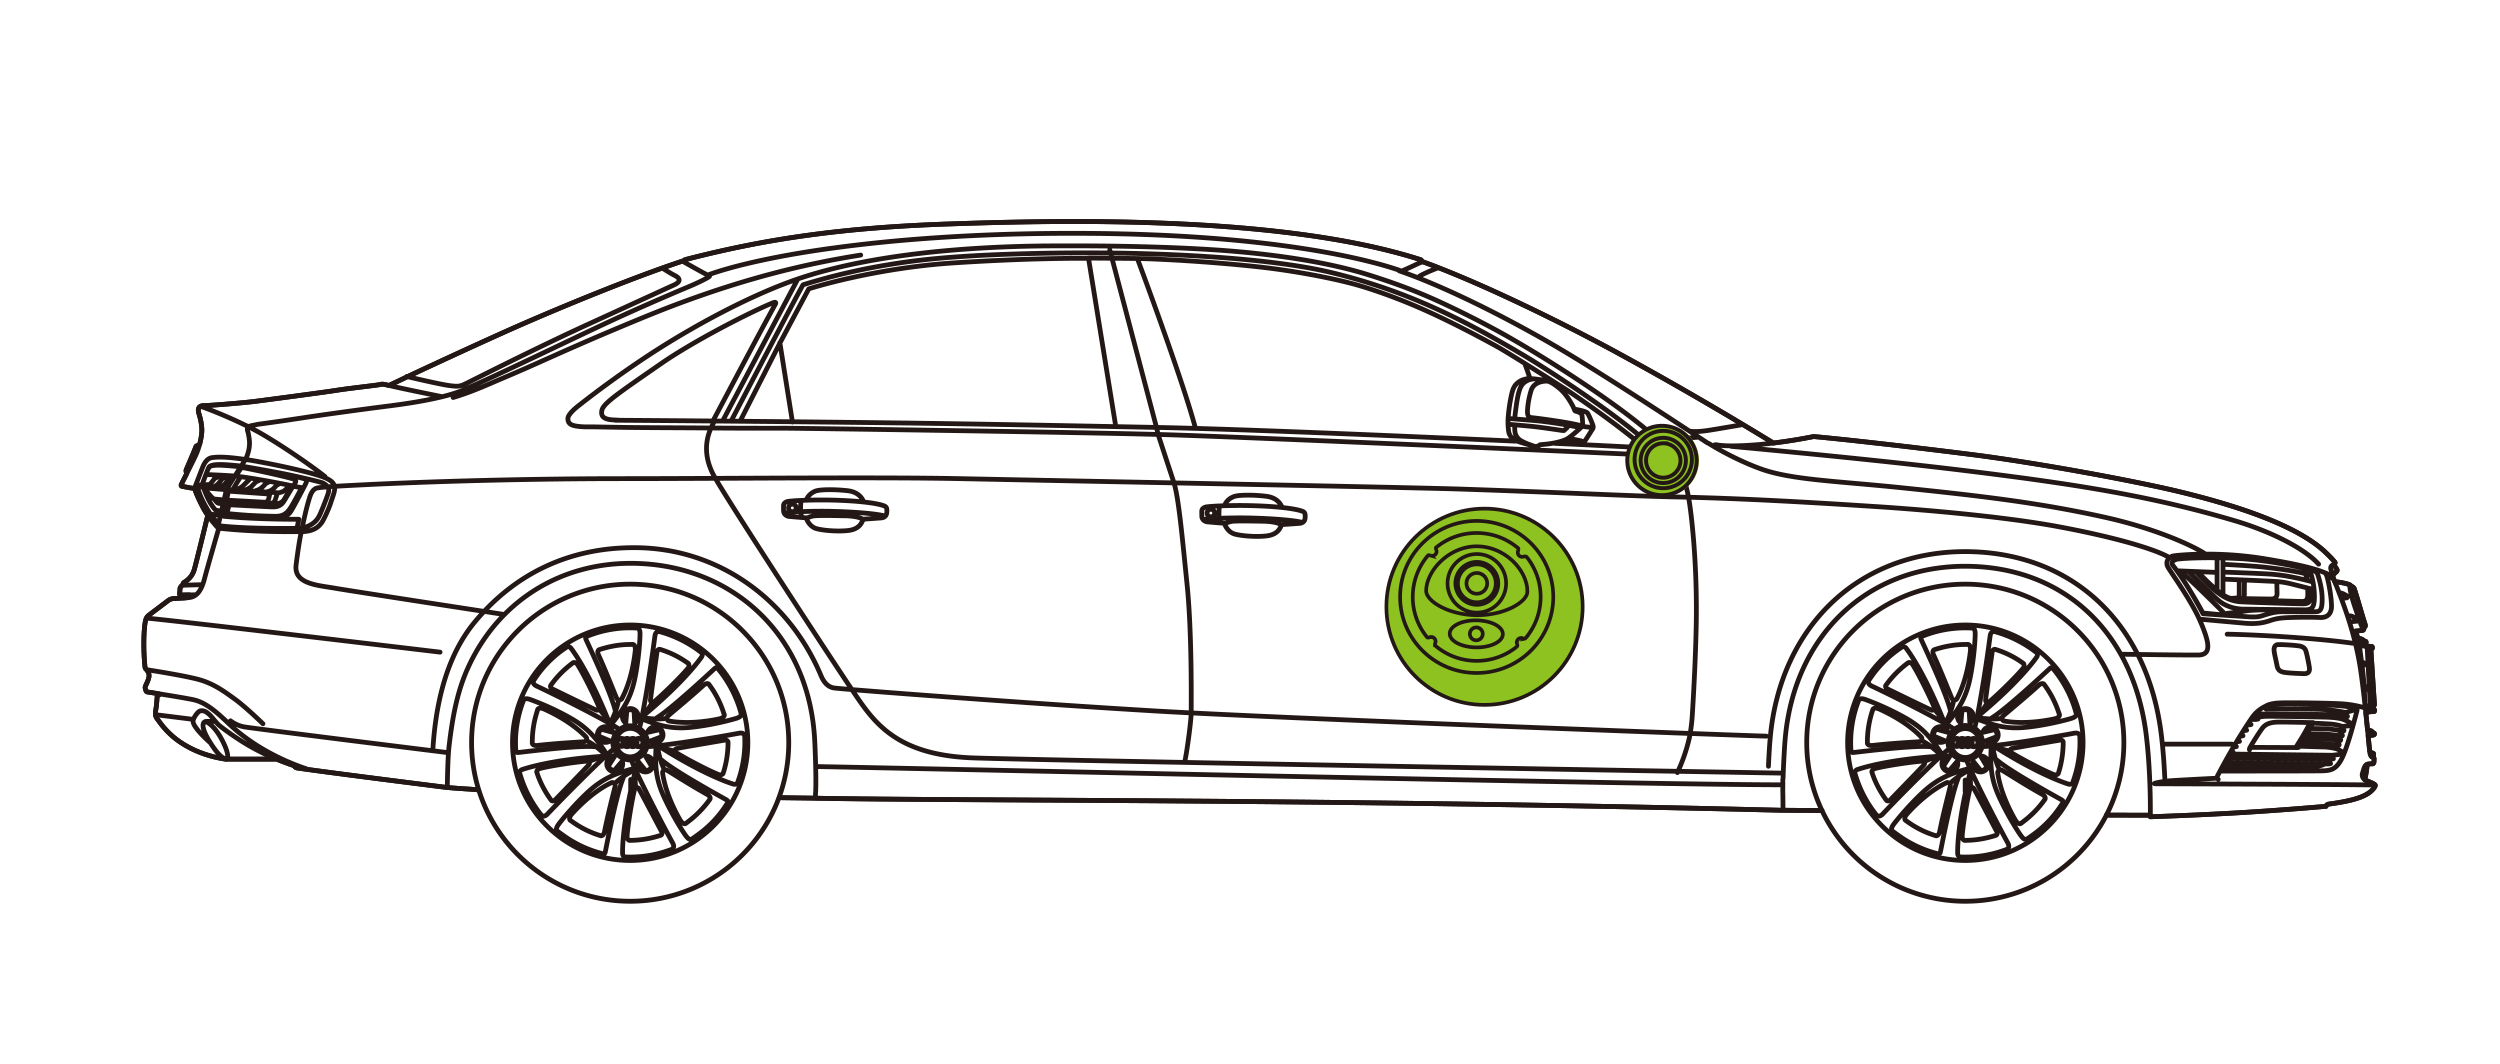 <svg xmlns="http://www.w3.org/2000/svg" width="155.91" height="66.35"><g fill-rule="evenodd" clip-rule="evenodd" fill="#5C5C5C"><path d="M147.839 45.573l-.183-.041.032.372.297-.059.096-.062-.041-.071-.11-.084zM147.8 47.052l-.037-.242.111.115.158.062.002.182-.108.032zM147.49 47.779l.157-.118-.145.982-.191-.248.032-.29zM12.212 28.386c-.152.33-.38.779-.566 1.15l-.011-.027-.027-.195c.021-.057.464-1.07.606-1.446l.229-.122c-.062.22-.141.443-.231.64"/></g><g fill="none" stroke="#231815" stroke-width=".299" stroke-linecap="round" stroke-linejoin="round"><path d="M122.272 45.282l.084-.958m.502.957l-.051-.938m.046.657a.42.42 0 00-.067-.678.41.41 0 00-.214-.06.424.424 0 00-.296.723m.591.104a.499.499 0 00-.296-.9.498.498 0 00-.299.893m-7.046 1.23c0 4.06 3.284 7.35 7.34 7.35 4.054 0 7.341-3.29 7.341-7.35 0-4.047-3.287-7.334-7.341-7.334a7.338 7.338 0 00-7.34 7.334zm6.456 0a.885.885 0 101.768 0 .883.883 0 00-.887-.873.88.88 0 00-.881.873zM49.178 31.677c0 .131.106.235.237.235s.237-.104.237-.235c0-.13-.106-.238-.237-.238s-.237.108-.237.238zm26.101.321c0 .134.104.235.235.235a.234.234 0 00.239-.235.24.24 0 00-.239-.237.238.238 0 00-.235.237zm-62.445-1.434l-.097-.027s.261.777.663 1.225c.024.031.038.059.098.063l.297.053m.719-.581l-.038.103-.077.007-.017.079m-1.338-1.27l-.699.043m2.272-.549l-.341.16s-.159.215-.263.324c-.102.109-.32.201-.401.226m.582-.723l-.337.16s-.158.218-.26.326c-.1.108-.324.201-.409.226m.53-.726l-.337.16s-.158.217-.26.328c-.103.105-.327.199-.411.225m1.407.838c-.089.465-.083.445-.209.949m1.101-2.447c-.173.244-.521.85-.521.85m.538-1.471s-1.188-.128-1.534-.101c-.351.023-.401.058-.479.176-.078.121-.162.402-.162.402s1.288.051 1.805.098m-1.049 2.937c-.257-.231-.493-.536-.797-1.075-.3-.537-.413-.882-.474-1.134m2.833-1.341s-.992-.109-1.418-.109c-.427 0-.655.059-.723.17-.068.112-.433 1.113-.433 1.113l.049.164 1.602.137m-.376.615s-.347-.029-.462-.042c-.114-.013-.168-.083-.25-.169a4.68 4.68 0 01-.324-.393c-.019-.024-.01-.043-.01-.043m1.087.899s-.157-.018-.245-.025a.228.228 0 01-.16-.088c-.016-.025-.169-.201-.169-.201m.349 1.035l-.547-.08m5.433.922c.573-.077 1.104-.307 1.354-.842.185-.391.505-1.246.545-1.383.036-.137.039-.24.012-.313-.055-.137-.209-.262-.375-.334-.166-.066-1.346-.344-2.19-.52-.845-.177-2.664-.49-2.664-.49m3.477 1.474s-.377.723-.589 1.058c-.209.334-.437.577-.985.567a39.526 39.526 0 01-1.674-.062c-.696-.045-1.341-.113-1.341-.113m1.408-2.118s-.324.324-.416.408c-.095.082-.223.16-.407.211m1.421-.555l-.185.078s-.245.258-.307.313c-.064.06-.227.156-.357.193m1.482-.506l-.206.104s-.16.193-.293.291a.842.842 0 01-.33.156m1.443-.412l-.148.078s-.122.155-.252.256c-.134.097-.224.119-.316.144m1.401-.383l-.084.035s-.105.164-.234.26c-.133.102-.216.111-.307.139m.751-.41s-.391.688-.503.867c-.119.184-.356.258-.658.252-.453-.011-2.531-.128-2.531-.128l-.219-.06m.154-.698l2.861.19-.146.445c-.063.186-.207.227-.455.219a90.75 90.75 0 01-2.415-.156l.005-.034m-.17-.012c.022 0 2.357.129 2.357.129.184 0 .24-.116.266-.204.024-.079.071-.304.071-.304l-2.578-.183-.116.562zm4.757-.773l-.618-.091-.549.913c-.226.377-.552.377-.744.372-.19-.004-2.593-.127-2.593-.127l-.125.084-.08.357.061.092-.146.098-.02.089m.994-3.057s.637.121 1.369.279 1.558.352 1.875.452c.12.038.171.095.115.204-.055.111-.144.227-.144.227s-2.159-.455-3.585-.619l.37-.543zm-.968 2.981s.49.052 1.086.091c.633.047 1.384.063 1.813.08.844.032 1.04-.229 1.211-.523.172-.291.844-1.567.887-1.678.045-.106-.011-.207-.082-.229a17.627 17.627 0 00-.764-.193m-4.292 2.522c2.207.206 4.679.185 4.679.185l-.117.565s-2.971.055-4.801-.155m-1.307-5.052l-.128.055s-.047.013-.07.07c-.142.377-.585 1.39-.605 1.446-.022.057.026.195.026.195m136.032 14.794c.015 0 .045.118-.007.129l-.084.012m.312-.385c0 .02.003.076.022.086.016.01.101.078.149.098.045.021.045.128-.005.131-.05.007-.37.02-.37.02m-.148-1.394s.103.018.099-.055c-.003-.073-.065-.109-.108-.129-.075-.029-.118-.1-.159-.103-.006-.002-.013-.002-.018-.002m.123.2c.021-.005.099.135.014.14-.038.002-.07.004-.094.004m-.023-1.566s.103.016.098-.057c-.004-.072-.064-.111-.107-.127-.072-.031-.115-.1-.158-.106-.04-.001-.066-.007-.066-.007m.326-1.047l.005.135m-.159 1.117c.021-.004.097.138.014.142-.086.005-.141.005-.141.005m-.133-1.468c.022-.004.1.138.014.143-.085.004-.14.004-.14.004m0-.854s-.022-.064.03.107c.05.17.077.332.077.332m.071.343s.382-.016.426-.021c.041-.005.065-.13-.021-.139-.098-.016-.101-.08-.213-.123-.095-.042-.104-.053-.393-.066m-.384-1.018l.505-.046c.042-.004.059-.102-.018-.141s-.166-.088-.244-.127c-.14-.078-.335-.068-.335-.068m-.402-1.079l.332-.038c.043-.005.062-.106-.015-.142-.078-.039-.164-.098-.244-.127a2.037 2.037 0 00-.216-.061m1.539 2.215c.006.059 0 .141-.093.146-.091.011-.5.053-.5.053m-.233-2.839c-.09-.031-.03.439.285 1.363s.445 1.306.49 1.306m-1.751-2.921c.481.047.843.15.945.205.027.012.03.047.03.047s.19.085.226.171c.032.088.264.831.424 1.394.161.555.253.815.265.865.015.051.01.089-.003.107l-.104.125m.311 4.814c.067-.014.108-.066.107-.119a563.55 563.55 0 01-.183-3.386c0-.037.014-.043.042-.043l.168.005m.001 0h.066c.04-.005.045-.053.045-.074 0-.021-.01-.074-.065-.076-.031 0-.235-.01-.408-.022m-.001-.001l-.253-.011c-.027 0-.046.002-.059.016m.001-.003c-.012.015-.017.038-.012.087.003.051.056.406.114.87m.04.308c.048.369.09.767.111 1.086 0 .035.004.068.005.103m.021.327c.032.57.049.928.049.928m.356-3.538s.221 3.404.226 3.465c.003.059-.034.096-.081.1-.014.003-.059.006-.117.011m0-.001l-.367.024m.141 1.471s.166.033.226.052c.023.009.063.07.096.091.054.032.105.053.105.09 0 .059-.054.073-.125.086s-.274.035-.274.035m.1.946c.003.062.136.124.172.13.034.006.068.023.068.049v.129c0 .028-.01.029-.031.029-.022 0-.079.006-.106-.006m-.261.506c-.008.299-.145.965-.145.965M12.788 45.009c.196 0 .667.383 1.058 1.137.393.74.424 1.178.268 1.178m-.703-2.334h-.547c-.188 0-.433.247.251 1.323.319.508.706 1.031 1.067 1.031h3m32.567-29.932l-4.675 8.827m8.603-10.332c-3.443.544-7.025 1.415-11.339 3.02-1.324.492-2.71 1.071-4.198 1.696-3.253 1.375-4.704 2.087-6.64 2.901-1.134.479-2.066.918-3.24 1.266m118.684 19.449c-.153.063-.683.192-.683.192m-5.892.438h.302c.045 0 .147-.024.147-.024 0-.015-.056-.047-.126-.061h-.25m-.285.425h.079c.046 0 .146-.024.146-.024 0-.016-.055-.049-.126-.063h-.051m-.271.44c.02 0 .03.002.03.002.046 0 .147-.026.147-.026 0-.015-.055-.046-.125-.063m-.284.436h.033a.916.916 0 00.146-.025c0-.012-.056-.043-.127-.061m-.266.43h.03c.043 0 .146-.021.146-.021 0-.016-.056-.047-.127-.063m-.444.764h.031c.044 0 .146-.025.146-.025 0-.014-.055-.045-.127-.063m.147-.26h.033c.044 0 .146-.027.146-.027 0-.012-.055-.043-.126-.063m-.605 1.084l6.461.063a.909.909 0 00.145-.024c0-.021-.112-.078-.227-.078m-6.212-.261l6.465.064c.044 0 .149-.027.149-.027 0-.021-.116-.076-.23-.076m-6.228-.217l6.372.076s.469-.045.524-.063c.114-.047.185-.103.063-.181-.119-.074-.213-.139-.413-.186-.197-.044-.514-.088-.718-.088s-1.489-.046-1.489-.046m-3.112.232s-.019-.033.013-.115c.032-.086.612-1.023.802-1.258.191-.238.458-.332.815-.357.357-.027 2.142.025 2.142.025h.195s-.181.357-.475.848l-.42.689c-.031.037-.204.02-.204.02l-2.83-.012m3.746-1.541s-.178.359-.466.852l-.426.689m1.054-1.508s.348.01.96.043.863.158.863.158.467-.033.517-.047c.046-.013.126-.09.039-.148a2.71 2.71 0 00-.459-.237c-.179-.062-.477-.12-.967-.14-.489-.019-3.29-.064-3.783-.059-.499.008-.767.111-.767.111m5.231 1.641c.032.006-.006.051-.006.051l-.083.01c-.202-.053-.765-.123-1.312-.139-.142-.004-.573-.008-.933-.014m2.429-.202c.032.009-.006.052-.006.052l-.084.012c-.199-.053-.688-.12-1.233-.141l-.934-.012m2.365-.191c.03.006-.008.051-.008.051l-.082.01a7.106 7.106 0 00-1.233-.139c-.145-.002-.52-.008-.885-.01m2.304-.224c.032.006-.006.049-.006.049l-.085.011a5.753 5.753 0 00-1.198-.15c-.145-.006-.434-.008-.797-.014m2.303-.778c.032.005-.006.049-.006.049l-.084.011a5.85 5.85 0 00-1.201-.15c-.655-.021-4.447-.039-4.447-.039m.674-.308s2.428-.02 3.408.021a9.142 9.142 0 011.533.192c.016 0 0 .069 0 .069l-.02.091m-.036.145a4.356 4.356 0 01-.036.145m-.113.431l-.045.174m-.028.098c-.021.067-.039.14-.061.209m-.025.093c-.02.065-.038.133-.06.196m-.03.103c-.021.065-.043.119-.064.18m0 0c-.038.105-.074.205-.109.293l-.008.021m-.193.428c-.021.048-.046.086-.068.127m-.076.111a1.111 1.111 0 01-.156.185m-.168.122c-.146.08-.323.125-.547.142-.706.042-5.783.042-5.783.042m8.779-3.709a6.603 6.603 0 00-1.576-.245c-.748-.035-2.952-.07-3.631-.046s-.9.196-.9.196m-2.112 2.377h-4.24m13.108 2.546c-2.087-.038-13.266-.075-13.608-.075-.345 0 .35-.141.785-.179.431-.04 3.014-.169 3.014-.169m.204-.446s5.02 0 5.888-.009c.862-.01 1.229.051 1.643-.664.416-.719.967-2.979 1.004-3.091.03-.109-.046-.154-.104-.169-.38-.096-1.137-.172-2.292-.215-1.151-.043-2.321-.064-2.964 0-.263.025-.767.274-1.106.707-.165.213-.698 1.029-1.194 1.863a43.991 43.991 0 00-1.039 1.875c-.05.11.043.223.043.223m-2.268-12.95c.822.828.908.85 2.764 2.709l-1.453-.135s-.664-1.275-1.602-2.635m5.587 2.43c-.72.025-1.044.031-1.394.089-.421.075-1.067.134-1.067.134m3.088-1.905l.014.689c0 .128-.063.326-.375.326-.311 0-1.967-.032-2.099-.032h-.381m.495-1.024v.77c0 .154-.047.197-.151.217-.106.02-.358.027-.358.027m.648.018c.122-.026.181-.092.181-.282 0-.191.006-.726.006-.726m3.737-.744c.066.202.197.618.197.618m-5.201-.079s2.119.083 3.192.14c.37.021.636.068.977.148.576.143 1.207.305 1.207.305s.017.268.006.536c-.011.233-.078.399-.42.405-.345.008-3.075-.083-3.862-.12-.79-.039-1.232-.388-1.526-.601-.329-.231-1.336-1.283-1.336-1.283m7.292.642a16.662 16.662 0 00-1.331-.313 11.131 11.131 0 00-1.307-.176c-.779-.051-2.93-.125-2.93-.125m5.366.174c-.813-.252-2.15-.401-2.689-.467-.776-.098-2.684-.191-2.684-.191M70.93 16.122a629.043 629.043 0 00-3.054-.025m38.6 11.519c-1.735-1.139-6.619-4.367-9.684-6.15-3.087-1.791-6.823-3.648-9.53-4.574m18.549 10.383c-.744.035-1.928.256-2.049.277-.118.029-.106.127-.106.127m40.941 7.504c-.813-.918-2.845-2.004-5.258-2.717-4.428-1.308-8.329-1.984-12.74-2.596a292.421 292.421 0 00-8.06-.98c-5.217-.566-10.57-1.053-10.57-1.053m37.135 8.073c.133.416.285 1.3.299 1.866.011.518-.286.754-.705.734-.42-.021-1.21-.021-1.845 0-.636.02-.91.065-1.323.207-.416.139-.853.203-1.495.152-.643-.053-2.844-.254-2.844-.254m7.308-2.918c.153.438.32 1.049.32 1.67 0 .615-.104.775-.384.781-.278.006-1.403.006-2.022 0-.617-.006-1.016.158-1.396.271-.354.104-.755.045-1.516 0-.763-.047-2.112-.143-2.112-.143s-.913-1.782-1.881-3.018c-.117-.146-.043-.361.399-.402.495-.047 1.809-.127 3.852-.014 1.009.061 2.258.244 3.245.452.968.207 1.408.343 1.408.343l.036.055m-7.36-.013s.889.985 1.6 1.446c.431.28.855.261 1.368.28.385.011 3.305.109 3.542.104.232-.007.311-.15.323-.354a3.681 3.681 0 00-.013-.468m-5.677-.99l-2.379-.096m2.783-.789v2.256m-.37-2.27v1.998m5.833-1.08c.047.156.12.377.167.67.059.34.085.758.065 1.035-.033.471-.161.619-.611.612-.453-.009-3.323-.038-3.831-.046-.508-.006-1.068-.172-1.469-.491-.433-.342-1.934-1.862-1.934-1.862m8.99.319l.077.174m-.062-.268s.176-.162.223-.211c.048-.047.048-.096.022-.146-.025-.044-.094-.147-.12-.19-.024-.039-.101-.039-.101-.039l-.082.006m-2.081 5c.19.023.384.1.449.305.068.191.187.803.221 1.037.034.229-.034.398-.337.391-.307-.01-.985-.035-1.25-.086-.262-.051-.382-.162-.433-.435-.05-.272-.153-.675-.176-.88-.026-.205.031-.402.246-.411.212-.009.891.026 1.28.079zm3.374-.165c-2.465-.347-6.37-.544-7.829-.563M13.602 32.929s-.585-.604-.935-1.265c-.346-.663-.49-1.056-.506-1.131a1.073 1.073 0 00-.025-.095m-.375 6.689l-.161.152m1.007-.817l-1.222.035m.001 0c-.033 0-.12.096-.128.129-.01.034-.033.042-.033.092 0 .049-.016.254-.026.305-.008.052.033.086.033.086l.997-.016m.718-4.912s-.735 3.029-.836 3.356a1.298 1.298 0 01-.396.612c-.115.1-.244.177-.244.177-.042.019-.076.146-.076.146m-2.262 5.291s2.133.328 3.153.586c1.021.254 1.728.793 2.446 1.313.706.538 1.666 1.474 1.666 1.474m11.514 1.799s-12.193-1.508-12.691-1.606a1.98 1.98 0 01-.845-.376m13.068-4.282s-15.969-1.904-18.199-2.113m2.788 6.303L9.7 44.57m4.426 2.783c-1.481-.213-2.509-.764-3.192-1.293-.684-.549-1.019-1.092-1.1-1.192-.163-.194-.153-.347-.128-.536.009-.072.035-.209.052-.363.024-.242.041-.51.041-.51.035-.117.119-.117.119-.117l.035-.052m88.802-16.699c.128.036.381.055.499.055m-1.445.69s.69.126.8.163c.11.033.084.053.084.053m-.52-2.037s.729.109.829.246c.101.139.298.637.343.776.046.135-.026.228-.082.306-.054.082-.372.604-.442.682-.074.082-.212.082-.212.082l-1.227-.055m-2.903-1.609s.109-.984.221-1.4c.091-.355.176-.529.355-.684a1.04 1.04 0 01.622-.227m.851.139c-.32-.019-.887.074-1.041.582a5.236 5.236 0 00-.228 1.271c-.005.251.043.405.251.421.204.019.84.099 1.684.229.843.127 1.449.279 1.449.279m-.062.117s-.636-.127-1.003-.19a29.23 29.23 0 00-1.626-.23c-.459-.042-1.878-.152-1.878-.152m4.194-.454c.104.024.216.072.285.11a.238.238 0 01.109.164c.012.056.041.483.041.538s-.006.104-.021.125-.598.563-.91.766c-.309.196-.94.307-1.255.342-.233.027-.471.045-.471.045-.027.039-.201.131-.319.104a19.156 19.156 0 01-.945-.268c-.151-.051-.405-.164-.554-.338a.663.663 0 01-.146-.357 4.088 4.088 0 01-.032-.76 9.994 9.994 0 01.223-1.533c.096-.417.211-.582.41-.736.224-.179.542-.236.701-.236.208 0 .636.056.934.109.302.053.503.154.909.481.411.327.721.862.837 1.085.119.213.119.332.193.359m-4.202.815c.795.067.785.067 1.431.127.647.062 1.943.265 1.988.265h.061s.168-.153.185-.174l.02-.018m-2.216 1.11a3.076 3.076 0 01-.692-.299.76.76 0 01-.347-.506c-.025-.162-.028-.438-.028-.438m.636-3.843c.062.139.32.908.32.908m-54.065-6.844s.469.301.747.441c.285.143.428.367-.084.594-.506.229-1.886.865-5.271 2.412-3.288 1.503-7.259 3.519-7.654 3.713-.396.197-.511.212-1.051.141-.648-.085-2.672-.568-2.672-.568m83.337 2.996s-1.375.242-2.085.353c-.384.058-.787.112-1.198.067M89.66 16.711c-.579.226-.89.372-1.077.478a.232.232 0 00-.116.136m-1.182-.464c-1.778-.619-7.706-2.235-19.49-2.307-6.187-.041-11.449.332-15.526.873-3.68.481-6.505 1.139-8.075 1.705m4.441 4.24l.786 4.95m-3.83-.055c.854-1.629 4.036-7.72 4.491-8.508m-5.617 8.49s1.257-2.378 2.336-4.402a279.369 279.369 0 011.546-2.865c.052-.082.068-.186-.156-.094-1.48.612-4.935 2.385-6.956 3.784-1.179.818-2.28 1.57-2.931 2.076-.609.485-.808.711-.783 1.033.035.433.685.401 1.024.419m7.62.049l2.43-4.773 1.842-3.461s3.972-1.283 9.024-1.619c5.1-.334 8.424-.283 8.424-.283l1.701 10.494m4.298 20.898c.125-.507.404-2.547.404-3.08 0-.531.05-4.963-.254-7.941-.303-2.977-.533-5.496-.83-6.407-.302-.908-.979-2.983-.979-2.983l-.105-.455-2.91-11.052M44.55 26.285c-.304.538-.946 1.782.033 3.494.973 1.719 7.267 11.329 8.543 13.225 1.279 1.88 2.59 4.095 7.596 4.263 5.016.17 50.481.949 50.481.949M74.55 26.691c-.845-3.162-3.62-10.568-3.62-10.568 1.318.021 4.433.182 7.473.51 2.342.252 4.832.74 6.245 1.143.886.255 2.085.664 3.447 1.234 1.693.713 3.546 1.658 5.236 2.588.27.146.998.59 1.736 1.051 1.284.803 2.721 1.721 2.721 1.721 1.717 1.164 3.635 2.559 4.747 3.537m.566.03c-1.683-1.662-6.02-4.561-8.148-5.822-3.743-2.219-7.307-4.008-11.921-5.117-2.115-.506-4.924-.813-7.622-.988-4.414-.295-9-.285-12.751-.148-2.099.076-4.148.212-5.865.439-2.857.383-4.975.924-6.711 1.459m53.833 10.203c-.098-.003-.179.013-.313.007-1.127-.043-3.602-.184-6.633-.32m-2.431-.137c-7.377-.33-17.103-.752-22.417-.857-3.444-.066-9.787-.199-16.075-.28-7.286-.09-14.572-.147-17.675-.168m95.734 24.629c-.41.004-1.948.001-2.738-.005m-17.742-.282c-.282-.005-1.681-.011-2.468-.02m26.297-16.037c-.976-.598-3.257-1.585-6.2-2.236-4.211-.934-7.969-1.354-12.878-1.861-3.87-.393-6.63-.474-8.5-1.131-1.503-.529-2.896-1.357-3.023-1.434l-.293-.176M87.39 16.913c.369-.15.887-.4 1.256-.572m24.464 10.885c1.865.17 5.616.586 9.849 1.121 4.352.557 10.212 1.666 12.787 2.277 4.737 1.133 7.792 2.415 9.269 3.811.423.398.551.569.592.619.044.051.009.076-.025.104-.033.025-.126.104-.178.143-.053.041-.077.125-.018.272.06.144.069.213.104.286.032.078-.02.078-.02.078m.003 0c-.241-.108-.514-.256-1.067-.424-.636-.195-1.629-.412-3.201-.672-2.944-.482-5.383-.214-5.642-.177-.253.033-.601.332-.328.763.27.432 1.416 2.043 1.941 3.221.204.459.401.97.476 1.332.115.574-.03.863-.561.869-.867.01-4.8-.049-4.8-.049M13.088 46.298c-.574-.518-.868-.877-.984-1.104-.108-.211-.049-.301-.03-.357.034-.102.274-.509.458-.509m97.756 3.459c.024-.583.068-1.34.114-1.815.631-6.869 5.482-11.572 12.146-11.572 6.666 0 11.531 4.48 12.28 11.771.073.641.136 1.463.177 2.35M12.531 44.33a.607.607 0 01.098-.004c.265.019.524.319.719.562.097.117.205.233.237.27.101.117 1.248.99 2.351 1.572 1.1.598 2.405 1.021 2.405 1.021s.069.122.17.14c1.987.295 9.385 1.224 9.385 1.224.012-.886.043-1.997.106-2.548.22-1.895.522-3.475 1.199-4.955 1.837-4.014 5.629-6.518 10.232-6.48 6.154.047 11.068 4.404 11.378 11.098.02.357.111 2.523.047 3.293-.021.26.07.26.07.26 9.172.168 31.606.041 60.229.75.029.002.046-.029.04-.135-.007-.104-.003-.767-.014-.996-.004-.225.007-.557-.001-.672-.006-.113.021-.172.021-.285s.062-1.666.135-2.445c.582-6.335 5.064-10.686 11.215-10.686 6.157 0 10.647 4.143 11.334 10.873.137 1.203.234 3.024.216 4.75 0 0 3.118-.101 5.83-.269 2.708-.165 5.129-.383 5.129-.383s.024-.103.125-.128c.102-.026 1.171-.139 1.907-.398.74-.252.942-.586 1.006-.688.062-.114.023-.129-.06-.182-.083-.052-.338-.154-.508-.23a.369.369 0 01-.195-.452c.06-.179.085-.315.152-.426s.154-.128.271-.138c.12-.008.163-.008.211-.008.052 0 .078-.095.078-.095s.008-.153.008-.222c0-.067-.044-.084-.068-.092-.024-.01-.144-.01-.187-.231-.042-.224-.313-3.417-.591-5.265-.287-1.867-.85-3.627-1.67-5.596-.029-.097-.148-.096-.148-.096-.137-.059-.184-.091-.252-.123-.068-.033-.094-.141-.094-.141m-38.158-7.98s.021-.085.18-.052c.734.144 2.538.019 3.657-.129a35.154 35.154 0 002.385-.388m-63.073 5.05c-.063-.08-.102-.256-.107-.41-.007-.151-.007-.559.047-.654m3.808 1.168c-.123-.122-.633-.207-1.069-.212-.438-.006-1.764-.041-2.024.016-.256.059-.34.117-.34.117m0 0a70.22 70.22 0 01-1.166-.095c-.13-.017-.314-.138-.32-.347-.005-.205-.002-.326-.002-.326m6.44.241c.001.145.047.496-.362.527-.403.032-1.156.082-1.156.082m.048.01c-.081.152-.193.599-.916.69-.731.09-1.791-.019-2.095-.146-.297-.129-.481-.422-.545-.637m3.592-.995c-.079-.156-.264-.606-.99-.699-.73-.086-1.742-.098-2.046.029-.298.129-.488.35-.552.563m-1.278.789c.123-.043 1.574-.139 3.115-.09 1.543.047 2.584.164 3.022.271m-6.278-.635c.01-.139.103-.209.23-.251.122-.044 1.484-.134 3.025-.087 1.543.049 2.606.193 3.019.353.114.044.166.123.166.224m20.82.845c-.062-.082-.096-.254-.104-.409-.003-.155-.003-.56.047-.651m3.81 1.164c-.124-.123-.641-.207-1.07-.213-.438-.006-1.764-.041-2.022.014-.265.06-.349.119-.349.119m0 0a82.895 82.895 0 01-1.16-.096c-.134-.018-.32-.134-.325-.345-.006-.206-.003-.328-.003-.328m6.446.245c.002.146.047.49-.361.523-.405.032-1.155.08-1.155.08m.048.013c-.081.154-.19.597-.924.688-.723.089-1.781-.017-2.088-.144-.302-.127-.488-.42-.552-.637m3.6-.995c-.079-.153-.265-.603-.996-.694-.723-.091-1.736-.103-2.038.028-.305.121-.498.346-.562.563m-1.294.859c.128-.043 1.578-.137 3.122-.09s2.576.16 3.025.267m-6.272-.706c.008-.133.104-.205.232-.248.125-.041 1.485-.133 3.029-.084 1.544.046 2.601.19 3.021.347.112.043.164.123.164.23M50.929 49.781c-.491-.014-1.863-.025-2.334-.036m-18.785-.488c-.614-.059-1.265-.08-1.914-.148m57.489-31.957c-2.502-.791-5.903-1.318-9.553-1.565-2.976-.196-6.333-.271-10.317-.252-2.452.013-5.296.136-8.063.458-2.919.336-5.776.895-8.134 1.758-2.831 1.03-6.215 2.863-8.875 4.609a64.764 64.764 0 00-4.324 3.111c-.516.4-.702.674-.702.828-.002.187.063.33.282.414.248.094.765.117 1.091.109.228-.005 1.093.02 2.346.035 1.467.018 3.349.02 5.123.035 2.335.02 4.353.014 4.721.014.879 0 18.204.248 23.243.389 5.052.131 32.04 1.346 32.04 1.346-.987-1.713-7.354-5.885-10.887-7.815a62.553 62.553 0 00-3.092-1.569c-1.609-.761-2.953-1.29-4.899-1.905zm-65.114 12.57c-.914-.722-2.72-1.963-4.071-2.734-1.295-.73-3.079-1.442-3.661-1.637m11.72-1.314c.416.112 2.512.543 3.311.701m1.256-.387c2.201-.938 7.621-3.594 9.915-4.633 2.152-.979 3.95-1.729 4.396-1.918.443-.193 1.185-.548 1.109-.586-.425-.212-1.628-.895-1.628-.895m-13.792 8.034c-1.025.418-2.738.73-4.524.959-1.785.224-4.359.582-5.351.736-1.015.152-1.648.25-2.803.405-.082.011-.274.054-.395.078-.158.032-.271.055-.307.139-.058.132.023.257.043.374.061.352.182.809-.158 1.573 0 0-1.052 1.64-1.12 1.771-.07.137-.11.211-.129.314-.017.104-.463 1.982-.481 2.113-.017.127.034.162.034.162s-.715 2.467-.867 3.06c-.153.597-.388 1.181-.99 1.231-.094.01-.117.014-.204.02m0 0c-.327.021-.672.035-.77.043a.657.657 0 00-.28.096c-.033.026-1.063.803-1.221.924-.161.119-.212.237-.255.494-.044.254-.146 1.303-.009 2.729.009.112.06.153.093.188.035.035.211.238.152.476-.058.241-.125.348-.21.549-.034.073-.02.12-.02.12s.027.117.053.179c.024.06.085.068.085.068s2.09.323 2.84.478c.744.152 1.384.682 2.22 1.482.841.804 2.398 1.996 4.852 2.832m91.5-20.312a227.102 227.102 0 00-9.88-5.712 124.969 124.969 0 00-6.948-3.479c-3.098-1.432-4.953-2.084-5.014-2.104-.06-.02-.119.002-.119.002.063-.111-.058-.148-.058-.148-8.749-2.805-22.672-2.452-29.261-2.231-6.537.216-11.394.886-16.533 2.216-.175.043-.156.111-.156.111l-.07-.006c-2.925.968-7.157 2.686-10.478 4.146a386.09 386.09 0 00-6.919 3.178c-.625.301-.91.433-.91.433-.31-.075-.415-.099-.546-.06-.133.041-1.87.228-2.675.355-.799.128-4.51.619-5.194.705-.685.085-2.746.254-3.099.254-.348 0-.44.176-.334.521.119.375.185.783.177 1.064-.012.401-.155 1.028-.376 1.506-.29.623-.851 1.697-.902 1.828-.052.121.076.121.076.121s.686.139.762.125m8.715-.13c-.227.018-.792.061-.979.086-.189.023-.41.078-.584.643-.163.527-.31 1.142-.504 2.099M31.43 38.32s-9.425-1.444-10.517-1.633c-1.092-.192-2.602-.254-2.447-1.461.107-.856.228-1.643.329-2.069m-6.648-2.749s.43-1.13.52-1.336c.089-.201.254-.495.564-.533.305-.038.757-.077 2.094.118.919.128 3.873.716 4.881 1.111.978.386.661.819.417 1.597-.104.338-.454 1.106-.568 1.239-.112.133-.364.545-1.26.552-1.391.009-3.125 0-5.15-.214m121.557 1.776c-.944-.509-3.335-1.216-6.726-1.853-3.478-.657-8.663-1.095-11.762-1.291-3.794-.245-8.128-.503-12.414-.587-2.468-.051-7.091-.282-13.089-.483-3.376-.112-23.599-.495-31.379-.655-5.128-.104-15.218 0-20.909 0-5.688 0-12.311.154-18.049.479m90.281 18.615c-8.323 0-51.022-.967-60.193-1.137m53.299-19.367a6.726 6.726 0 011.047 2.593c.171.932.516 3.897.482 7.438-.022 2.377-.219 5.654-.259 6.229a10.12 10.12 0 01-.182 1.345 10.816 10.816 0 01-.741 2.138m5.549-2.273c-.535 0-29.823-1.084-38.035-1.566-8.206-.484-19.543-1.355-20.108-1.439-.564-.086-.769-.668-.875-.914-1.972-4.553-6.279-7.814-11.536-7.835-4.16-.019-7.511 1.665-9.964 4.598-1.626 1.944-2.44 4.679-2.645 8.005"/><path d="M13.588 31.257l.811.15m34.172 18.361a9.881 9.881 0 01-9.271 6.437 9.886 9.886 0 01-9.433-6.906m101.491 1.551a9.89 9.89 0 01-8.794 5.356 9.882 9.882 0 01-8.928-5.634M12.411 27.743l-.128.055s-.048.013-.07.07c-.142.375-.585 1.389-.606 1.445s.028.195.028.195m136.053 14.884c-.003.021-.011.035-.028.039-.051.008-.084.015-.084.015m.312-.388c0 .02.003.078.021.086.017.01.103.078.151.1.045.021.045.127-.005.131-.051.006-.37.018-.37.018m-.225-4.249l.008.135m-.546-.911s-.022-.064.03.108c.05.169.077.332.077.332m.451.322c.021-.002.036-.002.045-.002.041-.004.065-.129-.021-.141-.098-.013-.101-.078-.213-.125-.074-.027-.096-.045-.24-.054m.366-.639c.006.059 0 .14-.092.147l-.376.04m-1.335-3.08c.483.048.844.151.947.206.026.012.029.047.029.047s.19.084.226.172c.033.086.262.83.423 1.391.162.557.254.818.266.867.016.051.011.09-.003.108l-.067.077m.41 1.316a.338.338 0 00.065 0c.04-.002.043-.051.043-.072 0-.02-.008-.073-.063-.076-.032 0-.236-.012-.41-.021m.375.169s.219 3.406.224 3.467c.004.06-.033.096-.08.101-.014 0-.059.005-.117.011m-.226 1.491s.166.035.226.056c.022.008.063.068.097.09.053.031.104.054.104.09 0 .059-.054.072-.125.084-.07.014-.273.033-.273.033m.099.95c.003.062.136.123.171.129.034.006.069.022.069.049v.129c0 .027-.01.029-.031.029s-.078.004-.105-.008m-.262.506c-.008.301-.144.965-.144.965M14.151 47.343h3.031m128.293-11.389l.075.172m-.06-.266s.175-.164.222-.211c.049-.048.049-.099.023-.146-.025-.045-.093-.148-.121-.193-.025-.036-.101-.036-.101-.036l-.08.004M12.96 32.14a4.544 4.544 0 01-.293-.475c-.346-.664-.489-1.056-.506-1.133l-.013-.05m-.386 6.646l-.162.15m-.213-.781c-.033 0-.12.096-.128.129-.011.035-.034.041-.034.092 0 .048-.016.254-.026.305a.093.093 0 00.033.084l.557-.008m1.158-4.922s-.735 3.033-.837 3.361a1.295 1.295 0 01-.395.611c-.116.1-.244.176-.244.176-.043.018-.076.146-.076.146m2.731 10.881c-1.48-.212-2.509-.763-3.192-1.294-.684-.547-1.02-1.09-1.1-1.189-.163-.197-.153-.349-.128-.537.01-.072.034-.209.053-.367.023-.239.041-.507.041-.507.034-.117.116-.117.116-.117l.036-.053m124.155 7.549c-.411.004-1.949 0-2.74-.004m-17.741-.283c-.282-.004-1.682-.01-2.468-.018m1.952-23.308c1.865.172 5.617.589 9.849 1.123 4.353.557 10.211 1.666 12.787 2.277 4.736 1.131 7.792 2.414 9.27 3.812.423.397.549.569.592.619.042.051.007.075-.026.103-.022.02-.08.063-.128.104m.041.616c.018.06-.023.06-.023.06m0 0c-.006-.003-.014-.005-.019-.011M17.244 47.341c.62.257 1.097.41 1.097.41s.069.121.171.139c1.906.283 8.796 1.146 9.35 1.217m23.1.674c9.188.167 31.58.045 60.143.75m22.999.325v.08s3.118-.103 5.828-.269 5.129-.383 5.129-.383.024-.104.127-.129c.099-.025 1.17-.14 1.907-.398.739-.252.941-.586 1.005-.688.062-.113.023-.129-.06-.182s-.338-.153-.508-.23c-.012-.004-.02-.009-.031-.015m.147-.981a.476.476 0 01.114-.019c.119-.009.162-.009.211-.009.051 0 .076-.094.076-.094s.01-.154.01-.222c0-.069-.045-.086-.07-.093-.011-.006-.047-.008-.085-.038m-.124-.38c-.018-.189-.05-.508-.091-.903m-.04-.394c-.031-.326-.069-.687-.108-1.059m-1.942-8.187c-.014-.033-.029-.066-.043-.104m-34.951-8.531c.04-.004.08-.01.121-.016a31.876 31.876 0 002.384-.389M50.93 49.781c-.491-.013-1.864-.025-2.334-.037m-18.785-.487c-.615-.06-1.267-.08-1.914-.147M11.574 37.286c-.327.024-.672.037-.769.045a.663.663 0 00-.281.096c-.034.025-1.063.803-1.22.924-.162.119-.212.238-.255.492-.045.259-.147 1.306-.01 2.732.01.111.061.152.094.186.034.035.21.24.151.478-.057.24-.125.349-.211.548-.033.074-.019.118-.019.118s.026.12.053.179c.025.062.085.069.085.069l.708.111m100.705-15.63a226.057 226.057 0 00-9.881-5.713 127.09 127.09 0 00-6.948-3.479c-3.097-1.432-4.953-2.085-5.013-2.104-.061-.02-.119.002-.119.002.062-.111-.059-.147-.059-.147-8.749-2.808-22.672-2.455-29.262-2.231-6.536.215-11.392.883-16.533 2.215-.174.041-.154.111-.154.111l-.072-.006c-2.923.969-7.157 2.684-10.477 4.146-2.146.945-6.281 2.873-6.92 3.178-.625.301-.908.432-.908.432-.311-.074-.415-.098-.547-.059-.133.042-1.869.227-2.677.355-.797.127-4.509.619-5.191.705-.686.086-2.746.254-3.1.254-.348 0-.439.174-.334.521.119.377.186.783.177 1.064a3.911 3.911 0 01-.134.817m-.808 1.841c-.17.34-.311.613-.334.676-.052.121.076.121.076.121s.685.14.761.127m27.184 18.154v.718m83.224-.683v.712m-85.008-2.194c-3.262.231-4.816.77-4.971.82-.148.049-.19.176-.169.219a7.38 7.38 0 001.333 2.604c.086.098.209.138.38-.02 1.849-1.938 3.725-3.746 4.091-4.031m-.394.25c-.606-.926-1.117-1.577-2.191-2.199a17.112 17.112 0 00-2.573-1.191c-.303-.099-.385-.008-.402.051a7.19 7.19 0 00-.484 3.136c.002.134.095.128.165.122.071-.002 3.574-.453 4.73-.363m-3.534-2.31c-.015.047-.03.104-.045.152a6.27 6.27 0 00-.288 1.95c.02.103.153.14.261.138 1.22-.136 2.219-.188 2.97-.238.11-.008.228-.17.119-.295-.931-.979-2.306-1.604-2.588-1.73-.279-.13-.405-.05-.429.023zm.842 5.645c.048.064.155.08.256-.023.101-.101 2.018-2.08 2.098-2.183.08-.101.015-.229-.075-.228-.539.031-2.237.266-2.991.465-.129.037-.195.152-.184.222.197.627.508 1.215.896 1.747zm2.267-3.678c.376.188.919.638.987.746.072.113-.027.177-.077.199-.048.023-.812.32-.812.32m2.848.754c-.788 3.17-.758 4.811-.758 4.971 0 .158.108.236.157.23a7.203 7.203 0 002.888-.467c.119-.049.193-.155.098-.369-1.281-2.35-2.411-4.689-2.566-5.13m.112.455c-1.077.289-1.847.576-2.771 1.395-.916.84-1.736 1.842-1.918 2.096-.183.258-.126.361-.077.396.115.094.229.174.35.258a7.115 7.115 0 002.483 1.164c.125.04.149-.047.168-.117.018-.07.669-3.545 1.117-4.606m-3.297 2.644c.043.031.092.062.135.094a5.937 5.937 0 001.769.867c.103.014.182-.104.214-.199.242-1.203.5-2.174.676-2.896.026-.111-.094-.275-.246-.209-1.21.575-2.227 1.695-2.436 1.924s-.172.374-.112.419zm5.631.934c.071-.025.122-.12.058-.233-.067-.128-1.358-2.583-1.431-2.688-.073-.096-.216-.076-.239 0-.141.531-.439 2.221-.482 2.988-.006.137.082.237.149.248a6.3 6.3 0 001.945-.315zm-2.809-3.282c.312-.297.901-.67 1.026-.705.126-.035.155.081.164.134s.055.865.055.865m1.592-2.481c2.77 1.738 4.345 2.224 4.496 2.271.151.049.261-.029.267-.078.343-.925.5-1.917.451-2.89-.013-.132-.087-.236-.315-.21-2.636.492-5.216.826-5.673.841m.456.031c-.058 1.121-.027 1.951.481 3.07.511 1.139 1.202 2.232 1.389 2.473.186.256.304.229.354.197.125-.082.244-.166.363-.254a6.81 6.81 0 001.867-1.996c.079-.106 0-.158-.061-.199s-3.157-1.727-4.04-2.483m1.502 3.954c.043-.027.087-.064.128-.096a6.356 6.356 0 001.385-1.42c.044-.094-.045-.207-.132-.268-1.067-.595-1.912-1.143-2.55-1.533-.099-.063-.289.002-.275.168.185 1.324.927 2.646 1.079 2.912.153.27.304.281.365.237zm2.637-5.069c-.004-.07-.08-.146-.22-.123-.142.024-2.865.485-2.987.521-.122.035-.143.18-.07.229.456.297 1.966 1.108 2.693 1.394.126.047.245-.007.277-.07a6.24 6.24 0 00.307-1.951zM41.4 47.939c-.188-.387-.357-1.068-.351-1.199.008-.131.126-.123.18-.113.051.008.84.217.84.217m-1.86-2.277c2.499-2.094 3.441-3.45 3.534-3.581.092-.13.052-.256.01-.277a7.315 7.315 0 00-2.608-1.315c-.128-.026-.25.009-.298.241-.344 2.652-.811 5.211-.939 5.658m.174-.436c1.038.404 1.835.631 3.068.497a16.823 16.823 0 002.779-.558c.299-.098.313-.219.295-.276a7.463 7.463 0 00-.125-.429 7.415 7.415 0 00-1.326-2.393c-.079-.107-.149-.048-.207-.003-.057.046-2.623 2.466-3.617 3.076m4.219-.208a6.697 6.697 0 01-.053-.151 6.037 6.037 0 00-.912-1.744c-.079-.074-.208-.023-.295.039-.905.82-1.684 1.455-2.253 1.945-.087.077-.086.28.074.314 1.326.238 2.808-.065 3.105-.131.298-.059.358-.201.334-.272zm-4-4.064c-.072-.021-.171.027-.193.152-.021.143-.405 2.876-.409 3.006-.005.129.12.196.189.139.423-.34 1.656-1.521 2.151-2.125.086-.109.07-.242.021-.295a5.847 5.847 0 00-1.759-.877zm.336 4.311c-.425.059-1.117.009-1.24-.037-.124-.047-.08-.158-.055-.206.025-.047.463-.737.463-.737m-2.742 1.073c-1.224-3.028-2.213-4.335-2.309-4.463-.093-.128-.226-.128-.261-.095a6.955 6.955 0 00-2.06 2.068c-.07.113-.07.244.135.357 2.417 1.145 4.704 2.38 5.087 2.646m-.357-.301c.709-.869 1.163-1.56 1.419-2.762.255-1.221.331-2.503.331-2.82 0-.313-.11-.363-.173-.363a7.112 7.112 0 00-3.13.511c-.125.043-.092.128-.068.195.025.069 1.538 3.26 1.811 4.379m1.102-4.066c-.05-.004-.105.003-.157.003-.672 0-1.342.128-1.944.33-.092.056-.086.174-.052.276.509 1.125.866 2.065 1.155 2.75.044.104.237.166.32.024.632-1.177.805-2.69.837-2.983.033-.303-.081-.4-.159-.4zm-5.104 2.544c-.046.065-.028.171.1.233.128.066 2.607 1.272 2.729 1.316.122.045.226-.059.192-.142-.199-.509-.944-2.043-1.361-2.703-.076-.114-.209-.142-.272-.106a6.156 6.156 0 00-1.388 1.402zm4.21 1.007c-.078.422-.34 1.074-.423 1.176-.082.104-.172.025-.21-.013s-.55-.671-.55-.671m1.112 2.07a.27.27 0 00.538 0c0-.133-.121-.252-.269-.252-.147 0-.269.119-.269.252zm.342 0c0 .146.12.267.268.267.144 0 .263-.12.263-.267a.263.263 0 00-.263-.252c-.148 0-.268.119-.268.252zm.365 0a.265.265 0 10.531 0c0-.133-.118-.252-.268-.252a.261.261 0 00-.263.252zm.359 0a.268.268 0 00.537 0c0-.133-.12-.252-.27-.252-.147 0-.267.119-.267.252zm-10.148.009c0-5.461 4.428-9.88 9.892-9.88s9.887 4.419 9.887 9.88c0 5.474-4.423 9.896-9.887 9.896s-9.892-4.423-9.892-9.896zm8.811 0c0 .599.486 1.083 1.079 1.083.595 0 1.08-.484 1.08-1.083a1.08 1.08 0 00-2.159 0zm0-.033l-.876-.37m1.056-.184l-.901-.244m.634.161a.41.41 0 00-.254-.229.412.412 0 00-.406.086.425.425 0 00.151.717.412.412 0 00.318-.025m.278-.536a.494.494 0 00-.938.004.483.483 0 00.32.62.55.55 0 00.428-.054m.901 1.103l-.63.729m.148-1.072l-.507.787m.347-.559a.422.422 0 00-.34.592.426.426 0 00.728.078.43.43 0 00.074-.315m-.421-.433a.482.482 0 00-.398.205.508.508 0 00.108.697.498.498 0 00.772-.548m1.337-.506l.491.822m-.969-.473l.595.727m-.426-.506a.429.429 0 00.07.338.426.426 0 00.385.173.423.423 0 00.298-.669.384.384 0 00-.272-.168m-.544.264a.504.504 0 00.072.445.493.493 0 00.695.109.502.502 0 00.107-.695.476.476 0 00-.386-.204m-.068-1.425l.93-.215m-.744.771l.869-.331m-.608.247a.435.435 0 00.338.037.412.412 0 00.28-.312.431.431 0 00-.01-.222.416.416 0 00-.529-.269.407.407 0 00-.242.207m.084.599a.54.54 0 00.437.061.485.485 0 00.321-.621.498.498 0 00-.623-.32.499.499 0 00-.313.311m-1.379-.381l.084-.959m.5.958l-.052-.938m.044.658a.42.42 0 10-.696-.313c0 .114.049.22.126.299m.586.102a.505.505 0 00.204-.401.5.5 0 00-.499-.5.498.498 0 00-.295.894m-7.049 1.229c0 4.062 3.281 7.351 7.338 7.351 4.058 0 7.339-3.289 7.339-7.351a7.335 7.335 0 00-7.339-7.333 7.335 7.335 0 00-7.338 7.333zm6.453 0c0 .489.398.89.885.89a.89.89 0 00.886-.89.885.885 0 00-1.771 0zm82.396.856c-3.259.231-4.814.77-4.966.82-.148.049-.191.176-.168.219a7.34 7.34 0 001.33 2.604c.088.098.209.138.384-.02 1.841-1.938 3.72-3.746 4.088-4.031m-.397.25c-.606-.926-1.114-1.577-2.188-2.199a17.373 17.373 0 00-2.578-1.191c-.297-.099-.379-.008-.398.051a7.2 7.2 0 00-.485 3.136c.002.134.094.126.167.122.071-.002 3.571-.453 4.73-.363m-3.535-2.31c-.017.047-.029.104-.049.152a6.297 6.297 0 00-.288 1.949c.02.104.154.141.263.139 1.222-.136 2.222-.188 2.97-.238.114-.008.23-.17.122-.295-.932-.979-2.306-1.604-2.588-1.73-.281-.13-.406-.05-.43.023zm.841 5.645c.046.064.153.08.255-.023.099-.101 2.02-2.08 2.101-2.183.079-.101.014-.229-.075-.228-.542.031-2.237.266-2.993.465-.128.037-.194.152-.185.222.198.627.512 1.215.897 1.747zm2.266-3.678c.378.188.914.638.986.746.07.113-.03.177-.078.199-.049.023-.808.32-.808.32m2.847.754c-.792 3.17-.763 4.811-.763 4.971.002.158.11.236.159.23a7.183 7.183 0 002.889-.467c.12-.049.194-.155.1-.369-1.281-2.35-2.409-4.689-2.566-5.13m.113.455c-1.077.289-1.85.576-2.771 1.395-.92.84-1.739 1.842-1.924 2.096-.183.258-.124.361-.075.396.114.094.23.172.349.258.77.561 1.613.946 2.48 1.164.13.04.151-.047.174-.117.018-.07.671-3.545 1.113-4.606m-3.29 2.644c.042.031.091.062.133.094a5.974 5.974 0 001.767.867c.104.014.182-.104.215-.199.244-1.203.503-2.174.677-2.896.027-.111-.092-.275-.244-.209-1.209.575-2.231 1.695-2.436 1.924-.209.228-.173.374-.112.419zm5.632.934c.072-.025.12-.12.057-.233-.067-.128-1.359-2.583-1.43-2.688-.073-.096-.217-.076-.237 0-.141.531-.444 2.221-.49 2.988-.005.137.086.237.153.248a6.304 6.304 0 001.947-.315zm-2.809-3.282c.306-.297.897-.672 1.023-.705.128-.035.157.081.165.134.01.053.057.865.057.865m1.59-2.481c2.769 1.738 4.346 2.222 4.494 2.271.151.049.258-.029.266-.078a7.182 7.182 0 00.451-2.893c-.011-.129-.086-.233-.316-.207-2.636.492-5.212.826-5.674.841m.464.031c-.063 1.121-.029 1.951.478 3.07.51 1.139 1.205 2.232 1.39 2.473.184.256.303.229.35.197.125-.082.247-.166.367-.254a6.833 6.833 0 001.866-1.996c.081-.106 0-.158-.059-.199-.061-.041-3.16-1.727-4.038-2.483m1.497 3.954c.041-.027.085-.064.127-.096a6.2 6.2 0 001.379-1.42c.046-.094-.04-.207-.125-.268-1.069-.595-1.911-1.143-2.555-1.533-.097-.063-.283.002-.271.168.183 1.324.929 2.646 1.082 2.912.153.27.303.281.363.237zm2.638-5.069c-.001-.07-.078-.146-.219-.123-.143.024-2.864.485-2.988.521-.123.035-.144.18-.072.229.463.297 1.969 1.108 2.694 1.394.125.047.246-.007.28-.07a6.387 6.387 0 00.305-1.951zm-4.007 1.655c-.18-.387-.354-1.068-.346-1.199.006-.131.125-.123.179-.113.055.008.84.217.84.217m-1.863-2.277c2.504-2.094 3.444-3.45 3.539-3.581.092-.13.052-.256.008-.277a7.377 7.377 0 00-2.607-1.315c-.127-.029-.25.009-.296.241-.348 2.652-.813 5.211-.943 5.658m.172-.436c1.043.404 1.836.631 3.065.495 1.233-.132 2.484-.458 2.782-.556.3-.098.313-.219.295-.276-.036-.144-.08-.286-.124-.429a7.378 7.378 0 00-1.326-2.393c-.08-.107-.149-.048-.208-.003-.058.046-2.622 2.466-3.615 3.076m4.221-.208c-.017-.047-.035-.103-.053-.151a6.162 6.162 0 00-.912-1.744c-.076-.074-.207-.023-.293.039-.909.82-1.687 1.455-2.26 1.945-.085.077-.084.28.074.314 1.326.238 2.809-.065 3.11-.131.299-.059.357-.201.334-.272zm-3.999-4.064c-.075-.021-.173.027-.192.152-.021.143-.409 2.876-.414 3.006-.004.129.121.196.188.139.427-.34 1.661-1.521 2.152-2.125.085-.109.069-.242.021-.295a5.86 5.86 0 00-1.755-.877zm.332 4.311c-.421.059-1.119.009-1.244-.037-.121-.047-.074-.158-.052-.206.025-.047.465-.737.465-.737m-2.742 1.073c-1.222-3.028-2.215-4.335-2.307-4.463-.094-.128-.227-.128-.262-.095a6.992 6.992 0 00-2.064 2.068c-.066.113-.066.244.136.357 2.415 1.145 4.709 2.38 5.09 2.646m-.355-.301c.704-.869 1.16-1.56 1.416-2.762.256-1.221.332-2.503.332-2.82 0-.313-.111-.363-.169-.363a8.364 8.364 0 00-.447-.012 7.1 7.1 0 00-2.687.523c-.128.043-.094.128-.067.195.024.069 1.536 3.26 1.808 4.379m1.105-4.066c-.054-.004-.108.003-.159.003-.675 0-1.341.128-1.945.33-.093.054-.087.174-.055.276.513 1.125.873 2.065 1.162 2.75.043.104.231.166.316.024.635-1.177.806-2.69.841-2.983.032-.303-.084-.4-.16-.4zm-5.11 2.544c-.044.065-.028.171.102.233.127.066 2.61 1.272 2.728 1.316.121.045.225-.059.193-.142-.2-.509-.942-2.043-1.364-2.703-.074-.114-.204-.142-.269-.106a6.268 6.268 0 00-1.39 1.402zm4.212 1.007c-.075.422-.337 1.074-.419 1.176-.084.104-.174.025-.212-.013a37.86 37.86 0 01-.554-.671m1.118 2.07a.267.267 0 00.533 0c0-.133-.119-.252-.268-.252s-.265.119-.265.252zm.338 0a.266.266 0 10.533 0 .262.262 0 00-.266-.252c-.146 0-.267.119-.267.252zm.366 0c0 .146.118.267.265.267.15 0 .27-.12.27-.267 0-.133-.119-.252-.27-.252a.262.262 0 00-.265.252zm.361 0c0 .146.119.267.267.267.145 0 .267-.12.267-.267 0-.133-.122-.252-.267-.252-.148 0-.267.119-.267.252zm-10.149.009c0-5.461 4.429-9.88 9.89-9.88 5.463 0 9.888 4.419 9.888 9.88 0 5.474-4.425 9.896-9.888 9.896a9.89 9.89 0 01-9.89-9.896zm8.814 0c0 .599.481 1.083 1.075 1.083a1.075 1.075 0 100-2.15 1.076 1.076 0 00-1.075 1.067zm-.002-.033l-.88-.37m1.061-.184l-.904-.244m.636.161a.41.41 0 00-.255-.229.417.417 0 00-.409.086.442.442 0 00-.121.184.425.425 0 00.273.533c.11.035.222.025.317-.025m.284-.536a.498.498 0 00-.945.004.486.486 0 00.32.62.568.568 0 00.436-.054m.893 1.103l-.627.729m.153-1.072l-.511.787m.351-.561a.425.425 0 00-.207.764.423.423 0 00.665-.409m-.416-.431a.488.488 0 00-.402.205.505.505 0 00.111.697.493.493 0 00.691-.109.5.5 0 00.075-.439m1.336-.506l.496.822m-.969-.473l.589.727m-.421-.506a.427.427 0 00.071.338.417.417 0 00.588.093.43.43 0 00.094-.589.397.397 0 00-.277-.168m-.538.264a.501.501 0 00.073.445c.157.225.47.273.691.109a.5.5 0 00.109-.695.486.486 0 00-.389-.204m-.069-1.425l.934-.215m-.748.771l.873-.331m-.611.247a.44.44 0 00.34.037.43.43 0 00.272-.534.421.421 0 00-.777-.062m.089.599c.12.078.283.105.44.061a.487.487 0 00.318-.621.499.499 0 00-.625-.32.5.5 0 00-.314.311"/></g><path fill="#8DC221" d="M101.499 28.718a2.228 2.228 0 104.457-.003 2.228 2.228 0 00-4.457.003"/><path fill="none" stroke="#231815" stroke-width=".245" d="M103.728 29.79a1.076 1.076 0 01-1.073-1.072c0-.596.481-1.073 1.073-1.073a1.07 1.07 0 011.073 1.073c0 .587-.48 1.072-1.073 1.072zm0 .334c-.779 0-1.41-.629-1.41-1.406s.631-1.412 1.41-1.412c.776 0 1.41.635 1.41 1.412s-.634 1.406-1.41 1.406zm0 .756a2.163 2.163 0 11-.001-4.323 2.163 2.163 0 01.001 4.323zm1.785-2.162a1.787 1.787 0 10-3.572 0 1.787 1.787 0 003.572 0z"/><path fill="#8DC221" d="M98.701 37.839a6.118 6.118 0 01-6.119 6.119 6.12 6.12 0 116.119-6.119"/><circle fill="none" stroke="#231815" stroke-width=".23" cx="92.581" cy="37.839" r="6.12"/><path fill="#8DC221" d="M96.868 37.228c0 2.617-2.138 4.742-4.777 4.742-2.637 0-4.775-2.125-4.775-4.742 0-2.619 2.139-4.742 4.775-4.742 2.639 0 4.777 2.123 4.777 4.742"/><ellipse fill="none" stroke="#231815" stroke-width=".23" cx="92.092" cy="37.228" rx="4.776" ry="4.742"/><path fill="#8DC221" d="M89.229 34.648a.268.268 0 00.28-.064.264.264 0 00.063-.295c-.006-.021-.028-.084-.025-.119.003-.037.094-.088.109-.1a3.954 3.954 0 012.484-.83c.921.01 1.767.334 2.435.865.014.012.117.08.117.105a.65.65 0 01-.02.154.27.27 0 00.347.345.648.648 0 01.14-.004c.027.004.087.08.104.1.521.68.828 1.538.817 2.467a3.967 3.967 0 01-.875 2.447c-.02.025-.076.105-.11.111a.325.325 0 01-.108-.014.263.263 0 00-.308.051.278.278 0 00-.064.309.268.268 0 01.012.105c-.007.021-.062.071-.072.082a3.977 3.977 0 01-2.506.851 3.968 3.968 0 01-2.5-.917c-.012-.01-.051-.042-.059-.059a.313.313 0 01.013-.119.28.28 0 00-.053-.311.272.272 0 00-.305-.059.315.315 0 01-.126.01c-.02-.014-.045-.049-.055-.061a3.96 3.96 0 01-.858-2.519 3.97 3.97 0 01.887-2.462c.007-.008.061-.08.087-.092a.68.68 0 01.149.023"/><path fill="none" stroke="#231815" stroke-width=".23" d="M88.942 36.84c.014-1.259 1.444-2.788 3.187-2.769 1.741.021 3.138 1.502 3.122 2.84-.01.629-1.43 1.475-3.17 1.455-1.744-.019-3.146-.873-3.139-1.526zm1.469 2.673c.004-.467.75-.837 1.665-.825.914.011 1.651.394 1.647.86s-.75.836-1.667.826c-.915-.011-1.65-.398-1.645-.861zm1.255.014a.402.402 0 01.804.008.405.405 0 01-.407.397.4.4 0 01-.397-.405zm-1.391-3.166a1.83 1.83 0 011.848-1.808 1.826 1.826 0 11-1.848 1.808zm.489.002a1.338 1.338 0 112.676.032 1.335 1.335 0 01-1.352 1.324 1.342 1.342 0 01-1.324-1.356zm.157.002a1.18 1.18 0 012.362.028 1.18 1.18 0 01-2.362-.028zm.534.007a.645.645 0 01.656-.637.646.646 0 11-.656.637zm-2.226-1.724a.268.268 0 00.28-.064.264.264 0 00.063-.295c-.006-.021-.028-.084-.025-.119.003-.037.094-.088.109-.1a3.954 3.954 0 012.484-.83c.921.01 1.767.334 2.435.865.014.012.117.08.117.105a.65.65 0 01-.02.154.27.27 0 00.347.345.648.648 0 01.14-.004c.027.004.087.08.104.1.521.68.828 1.538.817 2.467a3.967 3.967 0 01-.875 2.447c-.02.025-.076.105-.11.111a.325.325 0 01-.108-.014.263.263 0 00-.308.051.278.278 0 00-.064.309.268.268 0 01.012.105c-.007.021-.062.071-.072.082a3.977 3.977 0 01-2.506.851 3.968 3.968 0 01-2.5-.917c-.012-.01-.051-.042-.059-.059a.313.313 0 01.013-.119.28.28 0 00-.053-.311.272.272 0 00-.305-.059.315.315 0 01-.126.01c-.02-.014-.045-.049-.055-.061a3.96 3.96 0 01-.858-2.519 3.97 3.97 0 01.887-2.462c.007-.008.061-.08.087-.092a.68.68 0 01.149.023z"/></svg>
